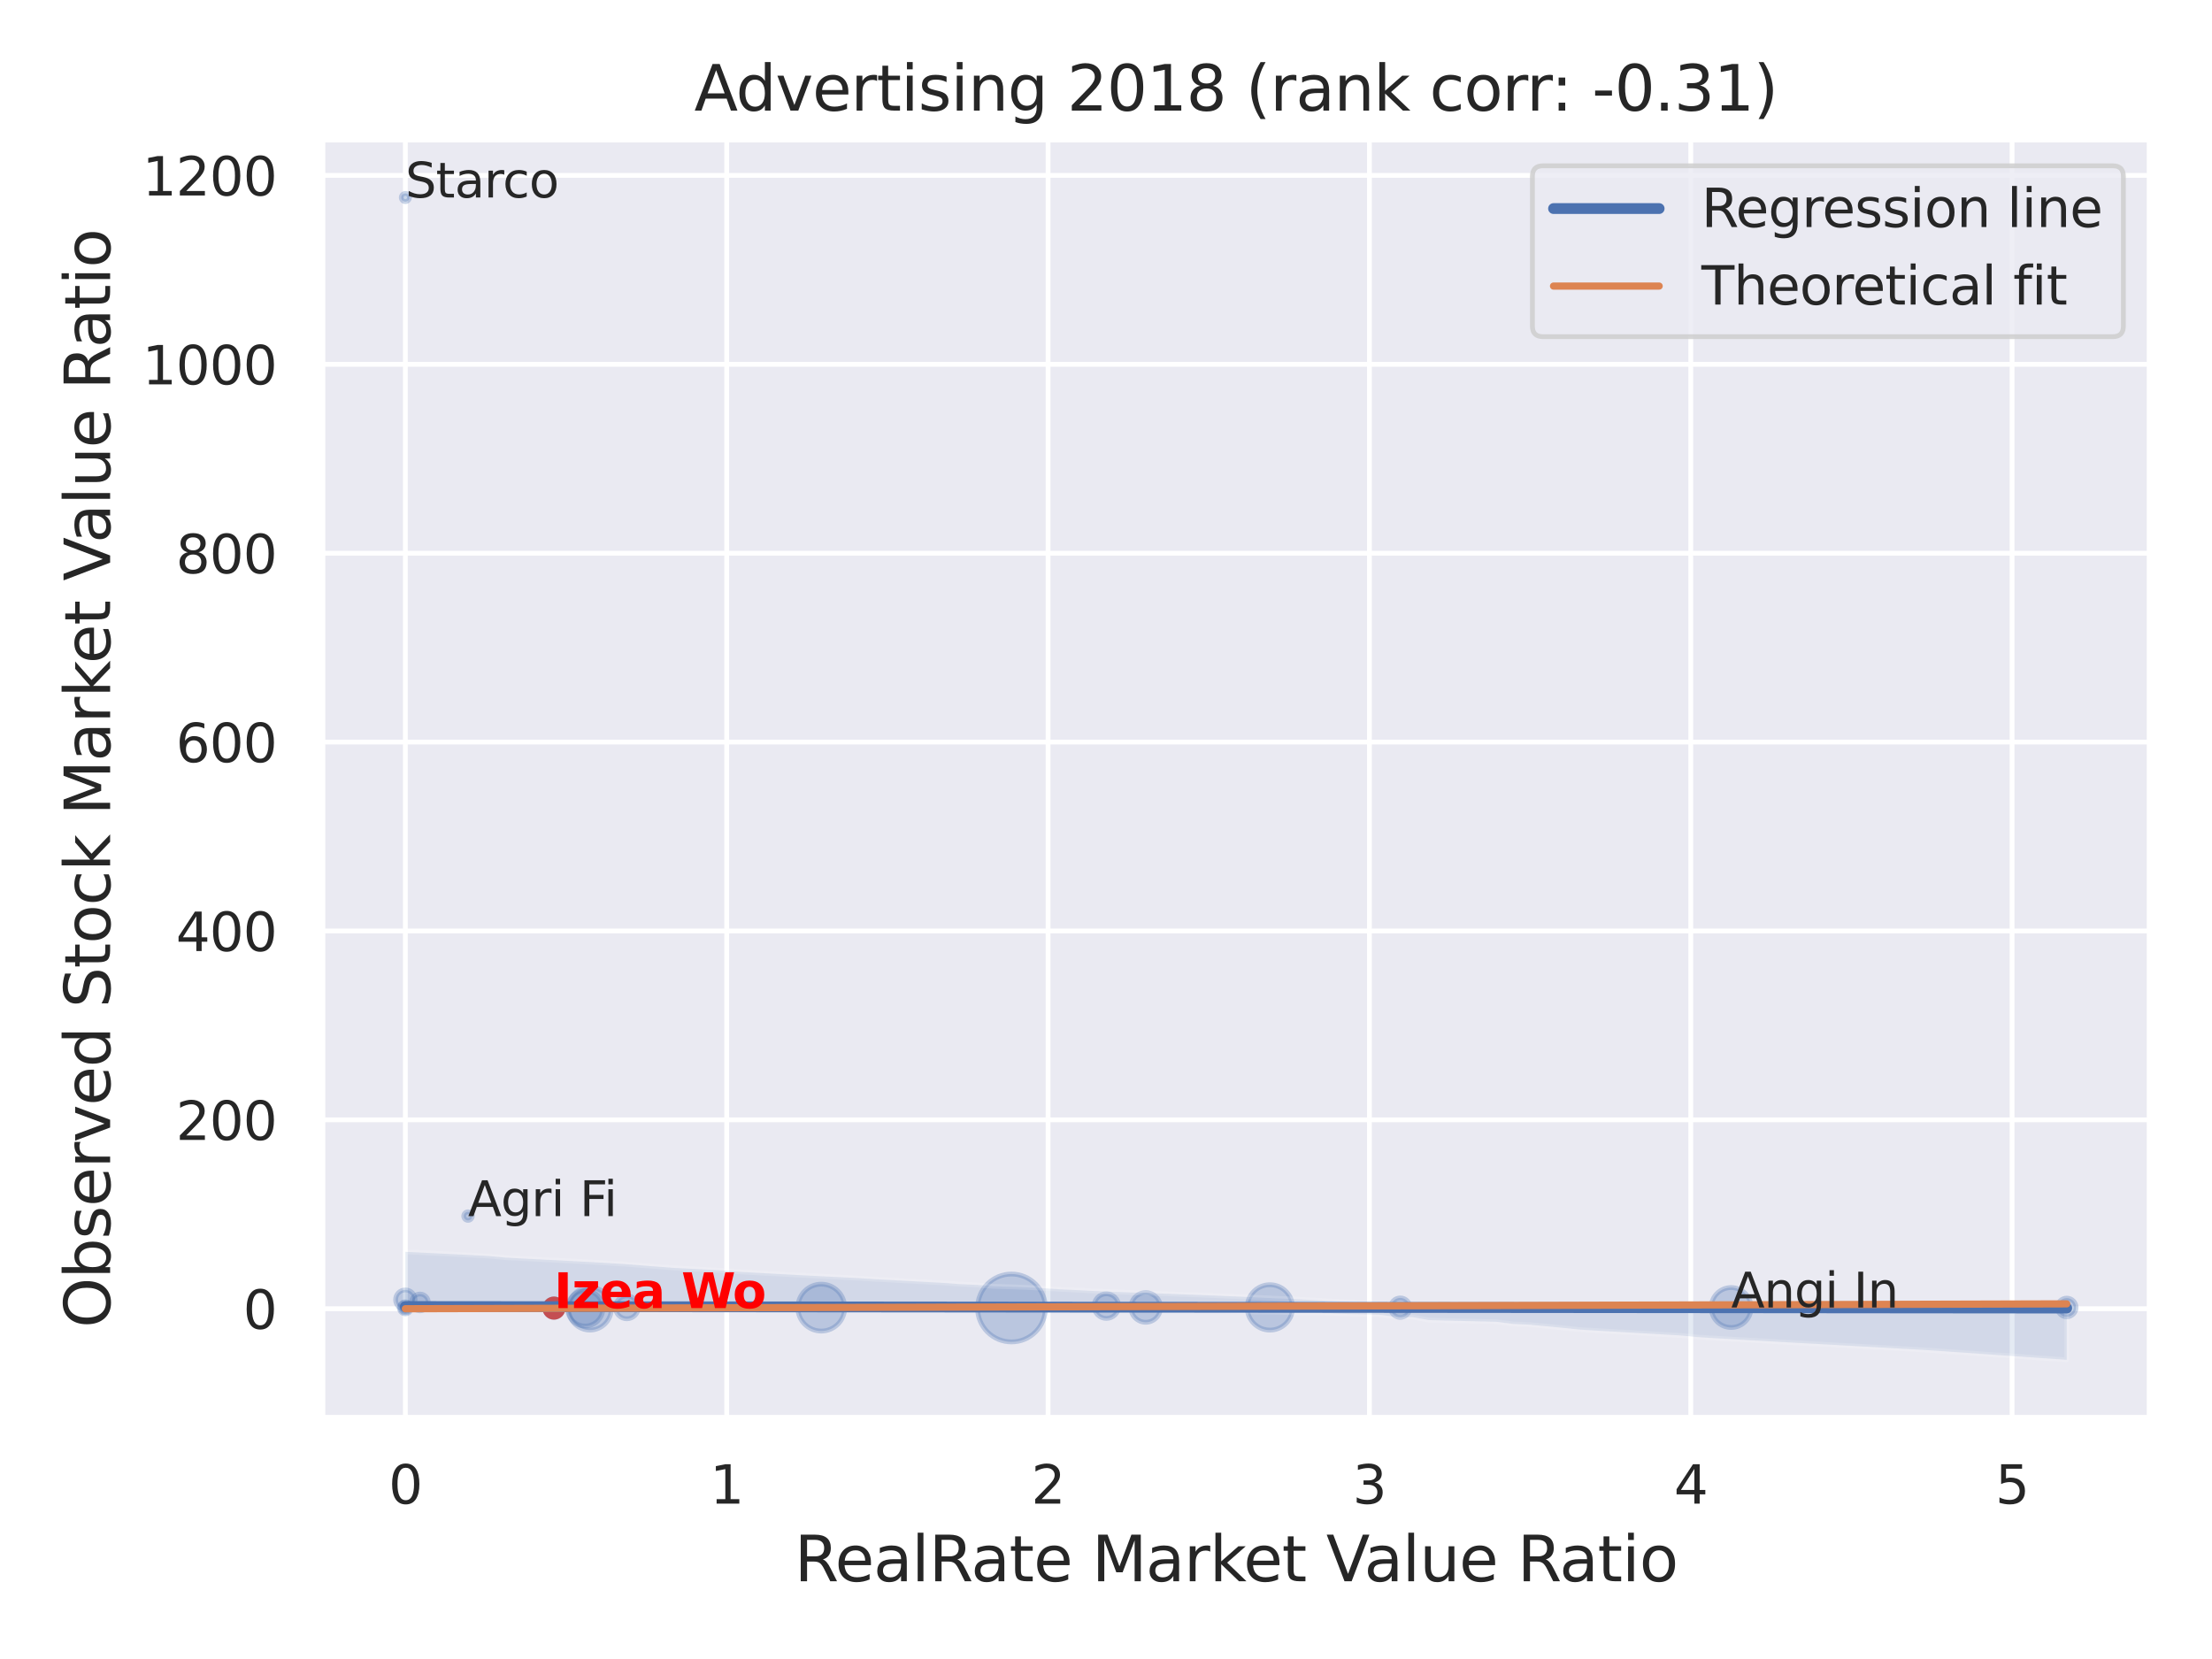 <?xml version="1.0" encoding="utf-8" standalone="no"?>
<!DOCTYPE svg PUBLIC "-//W3C//DTD SVG 1.1//EN"
  "http://www.w3.org/Graphics/SVG/1.1/DTD/svg11.dtd">
<svg xmlns:xlink="http://www.w3.org/1999/xlink" width="460.8pt" height="345.6pt" viewBox="0 0 460.8 345.6" xmlns="http://www.w3.org/2000/svg" version="1.1">
 <defs>
  <style type="text/css">*{stroke-linejoin: round; stroke-linecap: butt}</style>
 </defs>
 <g id="figure_1">
  <g id="patch_1">
   <path d="M 0 345.6 
L 460.8 345.6 
L 460.8 0 
L 0 0 
z
" style="fill: #ffffff"/>
  </g>
  <g id="axes_1">
   <g id="patch_2">
    <path d="M 67.14 295.38 
L 447.84 295.38 
L 447.84 29.04 
L 67.14 29.04 
z
" style="fill: #eaeaf2"/>
   </g>
   <g id="matplotlib.axis_1">
    <g id="xtick_1">
     <g id="line2d_1">
      <path d="M 84.445 295.38 
L 84.445 29.04 
" clip-path="url(#p2ee7d2824c)" style="fill: none; stroke: #ffffff; stroke-linecap: round"/>
     </g>
     <g id="text_1">
      <!-- 0 -->
      <g style="fill: #262626" transform="translate(80.945 313.238) scale(0.11 -0.11)">
       <defs>
        <path id="DejaVuSans-30" d="M 2034 4250 
Q 1547 4250 1301 3770 
Q 1056 3291 1056 2328 
Q 1056 1369 1301 889 
Q 1547 409 2034 409 
Q 2525 409 2770 889 
Q 3016 1369 3016 2328 
Q 3016 3291 2770 3770 
Q 2525 4250 2034 4250 
z
M 2034 4750 
Q 2819 4750 3233 4129 
Q 3647 3509 3647 2328 
Q 3647 1150 3233 529 
Q 2819 -91 2034 -91 
Q 1250 -91 836 529 
Q 422 1150 422 2328 
Q 422 3509 836 4129 
Q 1250 4750 2034 4750 
z
" transform="scale(0.016)"/>
       </defs>
       <use xlink:href="#DejaVuSans-30"/>
      </g>
     </g>
    </g>
    <g id="xtick_2">
     <g id="line2d_2">
      <path d="M 151.387 295.38 
L 151.387 29.04 
" clip-path="url(#p2ee7d2824c)" style="fill: none; stroke: #ffffff; stroke-linecap: round"/>
     </g>
     <g id="text_2">
      <!-- 1 -->
      <g style="fill: #262626" transform="translate(147.887 313.238) scale(0.11 -0.11)">
       <defs>
        <path id="DejaVuSans-31" d="M 794 531 
L 1825 531 
L 1825 4091 
L 703 3866 
L 703 4441 
L 1819 4666 
L 2450 4666 
L 2450 531 
L 3481 531 
L 3481 0 
L 794 0 
L 794 531 
z
" transform="scale(0.016)"/>
       </defs>
       <use xlink:href="#DejaVuSans-31"/>
      </g>
     </g>
    </g>
    <g id="xtick_3">
     <g id="line2d_3">
      <path d="M 218.329 295.38 
L 218.329 29.04 
" clip-path="url(#p2ee7d2824c)" style="fill: none; stroke: #ffffff; stroke-linecap: round"/>
     </g>
     <g id="text_3">
      <!-- 2 -->
      <g style="fill: #262626" transform="translate(214.83 313.238) scale(0.11 -0.11)">
       <defs>
        <path id="DejaVuSans-32" d="M 1228 531 
L 3431 531 
L 3431 0 
L 469 0 
L 469 531 
Q 828 903 1448 1529 
Q 2069 2156 2228 2338 
Q 2531 2678 2651 2914 
Q 2772 3150 2772 3378 
Q 2772 3750 2511 3984 
Q 2250 4219 1831 4219 
Q 1534 4219 1204 4116 
Q 875 4013 500 3803 
L 500 4441 
Q 881 4594 1212 4672 
Q 1544 4750 1819 4750 
Q 2544 4750 2975 4387 
Q 3406 4025 3406 3419 
Q 3406 3131 3298 2873 
Q 3191 2616 2906 2266 
Q 2828 2175 2409 1742 
Q 1991 1309 1228 531 
z
" transform="scale(0.016)"/>
       </defs>
       <use xlink:href="#DejaVuSans-32"/>
      </g>
     </g>
    </g>
    <g id="xtick_4">
     <g id="line2d_4">
      <path d="M 285.271 295.38 
L 285.271 29.04 
" clip-path="url(#p2ee7d2824c)" style="fill: none; stroke: #ffffff; stroke-linecap: round"/>
     </g>
     <g id="text_4">
      <!-- 3 -->
      <g style="fill: #262626" transform="translate(281.772 313.238) scale(0.11 -0.11)">
       <defs>
        <path id="DejaVuSans-33" d="M 2597 2516 
Q 3050 2419 3304 2112 
Q 3559 1806 3559 1356 
Q 3559 666 3084 287 
Q 2609 -91 1734 -91 
Q 1441 -91 1130 -33 
Q 819 25 488 141 
L 488 750 
Q 750 597 1062 519 
Q 1375 441 1716 441 
Q 2309 441 2620 675 
Q 2931 909 2931 1356 
Q 2931 1769 2642 2001 
Q 2353 2234 1838 2234 
L 1294 2234 
L 1294 2753 
L 1863 2753 
Q 2328 2753 2575 2939 
Q 2822 3125 2822 3475 
Q 2822 3834 2567 4026 
Q 2313 4219 1838 4219 
Q 1578 4219 1281 4162 
Q 984 4106 628 3988 
L 628 4550 
Q 988 4650 1302 4700 
Q 1616 4750 1894 4750 
Q 2613 4750 3031 4423 
Q 3450 4097 3450 3541 
Q 3450 3153 3228 2886 
Q 3006 2619 2597 2516 
z
" transform="scale(0.016)"/>
       </defs>
       <use xlink:href="#DejaVuSans-33"/>
      </g>
     </g>
    </g>
    <g id="xtick_5">
     <g id="line2d_5">
      <path d="M 352.213 295.38 
L 352.213 29.04 
" clip-path="url(#p2ee7d2824c)" style="fill: none; stroke: #ffffff; stroke-linecap: round"/>
     </g>
     <g id="text_5">
      <!-- 4 -->
      <g style="fill: #262626" transform="translate(348.714 313.238) scale(0.11 -0.11)">
       <defs>
        <path id="DejaVuSans-34" d="M 2419 4116 
L 825 1625 
L 2419 1625 
L 2419 4116 
z
M 2253 4666 
L 3047 4666 
L 3047 1625 
L 3713 1625 
L 3713 1100 
L 3047 1100 
L 3047 0 
L 2419 0 
L 2419 1100 
L 313 1100 
L 313 1709 
L 2253 4666 
z
" transform="scale(0.016)"/>
       </defs>
       <use xlink:href="#DejaVuSans-34"/>
      </g>
     </g>
    </g>
    <g id="xtick_6">
     <g id="line2d_6">
      <path d="M 419.155 295.38 
L 419.155 29.04 
" clip-path="url(#p2ee7d2824c)" style="fill: none; stroke: #ffffff; stroke-linecap: round"/>
     </g>
     <g id="text_6">
      <!-- 5 -->
      <g style="fill: #262626" transform="translate(415.656 313.238) scale(0.11 -0.11)">
       <defs>
        <path id="DejaVuSans-35" d="M 691 4666 
L 3169 4666 
L 3169 4134 
L 1269 4134 
L 1269 2991 
Q 1406 3038 1543 3061 
Q 1681 3084 1819 3084 
Q 2600 3084 3056 2656 
Q 3513 2228 3513 1497 
Q 3513 744 3044 326 
Q 2575 -91 1722 -91 
Q 1428 -91 1123 -41 
Q 819 9 494 109 
L 494 744 
Q 775 591 1075 516 
Q 1375 441 1709 441 
Q 2250 441 2565 725 
Q 2881 1009 2881 1497 
Q 2881 1984 2565 2268 
Q 2250 2553 1709 2553 
Q 1456 2553 1204 2497 
Q 953 2441 691 2322 
L 691 4666 
z
" transform="scale(0.016)"/>
       </defs>
       <use xlink:href="#DejaVuSans-35"/>
      </g>
     </g>
    </g>
    <g id="text_7">
     <!-- RealRate Market Value Ratio -->
     <g style="fill: #262626" transform="translate(165.504 329.404) scale(0.13 -0.13)">
      <defs>
       <path id="DejaVuSans-52" d="M 2841 2188 
Q 3044 2119 3236 1894 
Q 3428 1669 3622 1275 
L 4263 0 
L 3584 0 
L 2988 1197 
Q 2756 1666 2539 1819 
Q 2322 1972 1947 1972 
L 1259 1972 
L 1259 0 
L 628 0 
L 628 4666 
L 2053 4666 
Q 2853 4666 3247 4331 
Q 3641 3997 3641 3322 
Q 3641 2881 3436 2590 
Q 3231 2300 2841 2188 
z
M 1259 4147 
L 1259 2491 
L 2053 2491 
Q 2509 2491 2742 2702 
Q 2975 2913 2975 3322 
Q 2975 3731 2742 3939 
Q 2509 4147 2053 4147 
L 1259 4147 
z
" transform="scale(0.016)"/>
       <path id="DejaVuSans-65" d="M 3597 1894 
L 3597 1613 
L 953 1613 
Q 991 1019 1311 708 
Q 1631 397 2203 397 
Q 2534 397 2845 478 
Q 3156 559 3463 722 
L 3463 178 
Q 3153 47 2828 -22 
Q 2503 -91 2169 -91 
Q 1331 -91 842 396 
Q 353 884 353 1716 
Q 353 2575 817 3079 
Q 1281 3584 2069 3584 
Q 2775 3584 3186 3129 
Q 3597 2675 3597 1894 
z
M 3022 2063 
Q 3016 2534 2758 2815 
Q 2500 3097 2075 3097 
Q 1594 3097 1305 2825 
Q 1016 2553 972 2059 
L 3022 2063 
z
" transform="scale(0.016)"/>
       <path id="DejaVuSans-61" d="M 2194 1759 
Q 1497 1759 1228 1600 
Q 959 1441 959 1056 
Q 959 750 1161 570 
Q 1363 391 1709 391 
Q 2188 391 2477 730 
Q 2766 1069 2766 1631 
L 2766 1759 
L 2194 1759 
z
M 3341 1997 
L 3341 0 
L 2766 0 
L 2766 531 
Q 2569 213 2275 61 
Q 1981 -91 1556 -91 
Q 1019 -91 701 211 
Q 384 513 384 1019 
Q 384 1609 779 1909 
Q 1175 2209 1959 2209 
L 2766 2209 
L 2766 2266 
Q 2766 2663 2505 2880 
Q 2244 3097 1772 3097 
Q 1472 3097 1187 3025 
Q 903 2953 641 2809 
L 641 3341 
Q 956 3463 1253 3523 
Q 1550 3584 1831 3584 
Q 2591 3584 2966 3190 
Q 3341 2797 3341 1997 
z
" transform="scale(0.016)"/>
       <path id="DejaVuSans-6c" d="M 603 4863 
L 1178 4863 
L 1178 0 
L 603 0 
L 603 4863 
z
" transform="scale(0.016)"/>
       <path id="DejaVuSans-74" d="M 1172 4494 
L 1172 3500 
L 2356 3500 
L 2356 3053 
L 1172 3053 
L 1172 1153 
Q 1172 725 1289 603 
Q 1406 481 1766 481 
L 2356 481 
L 2356 0 
L 1766 0 
Q 1100 0 847 248 
Q 594 497 594 1153 
L 594 3053 
L 172 3053 
L 172 3500 
L 594 3500 
L 594 4494 
L 1172 4494 
z
" transform="scale(0.016)"/>
       <path id="DejaVuSans-20" transform="scale(0.016)"/>
       <path id="DejaVuSans-4d" d="M 628 4666 
L 1569 4666 
L 2759 1491 
L 3956 4666 
L 4897 4666 
L 4897 0 
L 4281 0 
L 4281 4097 
L 3078 897 
L 2444 897 
L 1241 4097 
L 1241 0 
L 628 0 
L 628 4666 
z
" transform="scale(0.016)"/>
       <path id="DejaVuSans-72" d="M 2631 2963 
Q 2534 3019 2420 3045 
Q 2306 3072 2169 3072 
Q 1681 3072 1420 2755 
Q 1159 2438 1159 1844 
L 1159 0 
L 581 0 
L 581 3500 
L 1159 3500 
L 1159 2956 
Q 1341 3275 1631 3429 
Q 1922 3584 2338 3584 
Q 2397 3584 2469 3576 
Q 2541 3569 2628 3553 
L 2631 2963 
z
" transform="scale(0.016)"/>
       <path id="DejaVuSans-6b" d="M 581 4863 
L 1159 4863 
L 1159 1991 
L 2875 3500 
L 3609 3500 
L 1753 1863 
L 3688 0 
L 2938 0 
L 1159 1709 
L 1159 0 
L 581 0 
L 581 4863 
z
" transform="scale(0.016)"/>
       <path id="DejaVuSans-56" d="M 1831 0 
L 50 4666 
L 709 4666 
L 2188 738 
L 3669 4666 
L 4325 4666 
L 2547 0 
L 1831 0 
z
" transform="scale(0.016)"/>
       <path id="DejaVuSans-75" d="M 544 1381 
L 544 3500 
L 1119 3500 
L 1119 1403 
Q 1119 906 1312 657 
Q 1506 409 1894 409 
Q 2359 409 2629 706 
Q 2900 1003 2900 1516 
L 2900 3500 
L 3475 3500 
L 3475 0 
L 2900 0 
L 2900 538 
Q 2691 219 2414 64 
Q 2138 -91 1772 -91 
Q 1169 -91 856 284 
Q 544 659 544 1381 
z
M 1991 3584 
L 1991 3584 
z
" transform="scale(0.016)"/>
       <path id="DejaVuSans-69" d="M 603 3500 
L 1178 3500 
L 1178 0 
L 603 0 
L 603 3500 
z
M 603 4863 
L 1178 4863 
L 1178 4134 
L 603 4134 
L 603 4863 
z
" transform="scale(0.016)"/>
       <path id="DejaVuSans-6f" d="M 1959 3097 
Q 1497 3097 1228 2736 
Q 959 2375 959 1747 
Q 959 1119 1226 758 
Q 1494 397 1959 397 
Q 2419 397 2687 759 
Q 2956 1122 2956 1747 
Q 2956 2369 2687 2733 
Q 2419 3097 1959 3097 
z
M 1959 3584 
Q 2709 3584 3137 3096 
Q 3566 2609 3566 1747 
Q 3566 888 3137 398 
Q 2709 -91 1959 -91 
Q 1206 -91 779 398 
Q 353 888 353 1747 
Q 353 2609 779 3096 
Q 1206 3584 1959 3584 
z
" transform="scale(0.016)"/>
      </defs>
      <use xlink:href="#DejaVuSans-52"/>
      <use xlink:href="#DejaVuSans-65" x="64.982"/>
      <use xlink:href="#DejaVuSans-61" x="126.506"/>
      <use xlink:href="#DejaVuSans-6c" x="187.785"/>
      <use xlink:href="#DejaVuSans-52" x="215.568"/>
      <use xlink:href="#DejaVuSans-61" x="282.801"/>
      <use xlink:href="#DejaVuSans-74" x="344.08"/>
      <use xlink:href="#DejaVuSans-65" x="383.289"/>
      <use xlink:href="#DejaVuSans-20" x="444.812"/>
      <use xlink:href="#DejaVuSans-4d" x="476.6"/>
      <use xlink:href="#DejaVuSans-61" x="562.879"/>
      <use xlink:href="#DejaVuSans-72" x="624.158"/>
      <use xlink:href="#DejaVuSans-6b" x="665.271"/>
      <use xlink:href="#DejaVuSans-65" x="719.557"/>
      <use xlink:href="#DejaVuSans-74" x="781.08"/>
      <use xlink:href="#DejaVuSans-20" x="820.289"/>
      <use xlink:href="#DejaVuSans-56" x="852.076"/>
      <use xlink:href="#DejaVuSans-61" x="912.734"/>
      <use xlink:href="#DejaVuSans-6c" x="974.014"/>
      <use xlink:href="#DejaVuSans-75" x="1001.797"/>
      <use xlink:href="#DejaVuSans-65" x="1065.176"/>
      <use xlink:href="#DejaVuSans-20" x="1126.699"/>
      <use xlink:href="#DejaVuSans-52" x="1158.486"/>
      <use xlink:href="#DejaVuSans-61" x="1225.719"/>
      <use xlink:href="#DejaVuSans-74" x="1286.998"/>
      <use xlink:href="#DejaVuSans-69" x="1326.207"/>
      <use xlink:href="#DejaVuSans-6f" x="1353.99"/>
     </g>
    </g>
   </g>
   <g id="matplotlib.axis_2">
    <g id="ytick_1">
     <g id="line2d_7">
      <path d="M 67.14 272.634 
L 447.84 272.634 
" clip-path="url(#p2ee7d2824c)" style="fill: none; stroke: #ffffff; stroke-linecap: round"/>
     </g>
     <g id="text_8">
      <!-- 0 -->
      <g style="fill: #262626" transform="translate(50.641 276.813) scale(0.11 -0.11)">
       <use xlink:href="#DejaVuSans-30"/>
      </g>
     </g>
    </g>
    <g id="ytick_2">
     <g id="line2d_8">
      <path d="M 67.14 233.285 
L 447.84 233.285 
" clip-path="url(#p2ee7d2824c)" style="fill: none; stroke: #ffffff; stroke-linecap: round"/>
     </g>
     <g id="text_9">
      <!-- 200 -->
      <g style="fill: #262626" transform="translate(36.644 237.464) scale(0.11 -0.11)">
       <use xlink:href="#DejaVuSans-32"/>
       <use xlink:href="#DejaVuSans-30" x="63.623"/>
       <use xlink:href="#DejaVuSans-30" x="127.246"/>
      </g>
     </g>
    </g>
    <g id="ytick_3">
     <g id="line2d_9">
      <path d="M 67.14 193.936 
L 447.84 193.936 
" clip-path="url(#p2ee7d2824c)" style="fill: none; stroke: #ffffff; stroke-linecap: round"/>
     </g>
     <g id="text_10">
      <!-- 400 -->
      <g style="fill: #262626" transform="translate(36.644 198.116) scale(0.11 -0.11)">
       <use xlink:href="#DejaVuSans-34"/>
       <use xlink:href="#DejaVuSans-30" x="63.623"/>
       <use xlink:href="#DejaVuSans-30" x="127.246"/>
      </g>
     </g>
    </g>
    <g id="ytick_4">
     <g id="line2d_10">
      <path d="M 67.14 154.588 
L 447.84 154.588 
" clip-path="url(#p2ee7d2824c)" style="fill: none; stroke: #ffffff; stroke-linecap: round"/>
     </g>
     <g id="text_11">
      <!-- 600 -->
      <g style="fill: #262626" transform="translate(36.644 158.767) scale(0.11 -0.11)">
       <defs>
        <path id="DejaVuSans-36" d="M 2113 2584 
Q 1688 2584 1439 2293 
Q 1191 2003 1191 1497 
Q 1191 994 1439 701 
Q 1688 409 2113 409 
Q 2538 409 2786 701 
Q 3034 994 3034 1497 
Q 3034 2003 2786 2293 
Q 2538 2584 2113 2584 
z
M 3366 4563 
L 3366 3988 
Q 3128 4100 2886 4159 
Q 2644 4219 2406 4219 
Q 1781 4219 1451 3797 
Q 1122 3375 1075 2522 
Q 1259 2794 1537 2939 
Q 1816 3084 2150 3084 
Q 2853 3084 3261 2657 
Q 3669 2231 3669 1497 
Q 3669 778 3244 343 
Q 2819 -91 2113 -91 
Q 1303 -91 875 529 
Q 447 1150 447 2328 
Q 447 3434 972 4092 
Q 1497 4750 2381 4750 
Q 2619 4750 2861 4703 
Q 3103 4656 3366 4563 
z
" transform="scale(0.016)"/>
       </defs>
       <use xlink:href="#DejaVuSans-36"/>
       <use xlink:href="#DejaVuSans-30" x="63.623"/>
       <use xlink:href="#DejaVuSans-30" x="127.246"/>
      </g>
     </g>
    </g>
    <g id="ytick_5">
     <g id="line2d_11">
      <path d="M 67.14 115.239 
L 447.84 115.239 
" clip-path="url(#p2ee7d2824c)" style="fill: none; stroke: #ffffff; stroke-linecap: round"/>
     </g>
     <g id="text_12">
      <!-- 800 -->
      <g style="fill: #262626" transform="translate(36.644 119.418) scale(0.11 -0.11)">
       <defs>
        <path id="DejaVuSans-38" d="M 2034 2216 
Q 1584 2216 1326 1975 
Q 1069 1734 1069 1313 
Q 1069 891 1326 650 
Q 1584 409 2034 409 
Q 2484 409 2743 651 
Q 3003 894 3003 1313 
Q 3003 1734 2745 1975 
Q 2488 2216 2034 2216 
z
M 1403 2484 
Q 997 2584 770 2862 
Q 544 3141 544 3541 
Q 544 4100 942 4425 
Q 1341 4750 2034 4750 
Q 2731 4750 3128 4425 
Q 3525 4100 3525 3541 
Q 3525 3141 3298 2862 
Q 3072 2584 2669 2484 
Q 3125 2378 3379 2068 
Q 3634 1759 3634 1313 
Q 3634 634 3220 271 
Q 2806 -91 2034 -91 
Q 1263 -91 848 271 
Q 434 634 434 1313 
Q 434 1759 690 2068 
Q 947 2378 1403 2484 
z
M 1172 3481 
Q 1172 3119 1398 2916 
Q 1625 2713 2034 2713 
Q 2441 2713 2670 2916 
Q 2900 3119 2900 3481 
Q 2900 3844 2670 4047 
Q 2441 4250 2034 4250 
Q 1625 4250 1398 4047 
Q 1172 3844 1172 3481 
z
" transform="scale(0.016)"/>
       </defs>
       <use xlink:href="#DejaVuSans-38"/>
       <use xlink:href="#DejaVuSans-30" x="63.623"/>
       <use xlink:href="#DejaVuSans-30" x="127.246"/>
      </g>
     </g>
    </g>
    <g id="ytick_6">
     <g id="line2d_12">
      <path d="M 67.14 75.89 
L 447.84 75.89 
" clip-path="url(#p2ee7d2824c)" style="fill: none; stroke: #ffffff; stroke-linecap: round"/>
     </g>
     <g id="text_13">
      <!-- 1000 -->
      <g style="fill: #262626" transform="translate(29.645 80.069) scale(0.11 -0.11)">
       <use xlink:href="#DejaVuSans-31"/>
       <use xlink:href="#DejaVuSans-30" x="63.623"/>
       <use xlink:href="#DejaVuSans-30" x="127.246"/>
       <use xlink:href="#DejaVuSans-30" x="190.869"/>
      </g>
     </g>
    </g>
    <g id="ytick_7">
     <g id="line2d_13">
      <path d="M 67.14 36.541 
L 447.84 36.541 
" clip-path="url(#p2ee7d2824c)" style="fill: none; stroke: #ffffff; stroke-linecap: round"/>
     </g>
     <g id="text_14">
      <!-- 1200 -->
      <g style="fill: #262626" transform="translate(29.645 40.72) scale(0.11 -0.11)">
       <use xlink:href="#DejaVuSans-31"/>
       <use xlink:href="#DejaVuSans-32" x="63.623"/>
       <use xlink:href="#DejaVuSans-30" x="127.246"/>
       <use xlink:href="#DejaVuSans-30" x="190.869"/>
      </g>
     </g>
    </g>
    <g id="text_15">
     <!-- Observed Stock Market Value Ratio -->
     <g style="fill: #262626" transform="translate(22.941 276.612) rotate(-90) scale(0.13 -0.13)">
      <defs>
       <path id="DejaVuSans-4f" d="M 2522 4238 
Q 1834 4238 1429 3725 
Q 1025 3213 1025 2328 
Q 1025 1447 1429 934 
Q 1834 422 2522 422 
Q 3209 422 3611 934 
Q 4013 1447 4013 2328 
Q 4013 3213 3611 3725 
Q 3209 4238 2522 4238 
z
M 2522 4750 
Q 3503 4750 4090 4092 
Q 4678 3434 4678 2328 
Q 4678 1225 4090 567 
Q 3503 -91 2522 -91 
Q 1538 -91 948 565 
Q 359 1222 359 2328 
Q 359 3434 948 4092 
Q 1538 4750 2522 4750 
z
" transform="scale(0.016)"/>
       <path id="DejaVuSans-62" d="M 3116 1747 
Q 3116 2381 2855 2742 
Q 2594 3103 2138 3103 
Q 1681 3103 1420 2742 
Q 1159 2381 1159 1747 
Q 1159 1113 1420 752 
Q 1681 391 2138 391 
Q 2594 391 2855 752 
Q 3116 1113 3116 1747 
z
M 1159 2969 
Q 1341 3281 1617 3432 
Q 1894 3584 2278 3584 
Q 2916 3584 3314 3078 
Q 3713 2572 3713 1747 
Q 3713 922 3314 415 
Q 2916 -91 2278 -91 
Q 1894 -91 1617 61 
Q 1341 213 1159 525 
L 1159 0 
L 581 0 
L 581 4863 
L 1159 4863 
L 1159 2969 
z
" transform="scale(0.016)"/>
       <path id="DejaVuSans-73" d="M 2834 3397 
L 2834 2853 
Q 2591 2978 2328 3040 
Q 2066 3103 1784 3103 
Q 1356 3103 1142 2972 
Q 928 2841 928 2578 
Q 928 2378 1081 2264 
Q 1234 2150 1697 2047 
L 1894 2003 
Q 2506 1872 2764 1633 
Q 3022 1394 3022 966 
Q 3022 478 2636 193 
Q 2250 -91 1575 -91 
Q 1294 -91 989 -36 
Q 684 19 347 128 
L 347 722 
Q 666 556 975 473 
Q 1284 391 1588 391 
Q 1994 391 2212 530 
Q 2431 669 2431 922 
Q 2431 1156 2273 1281 
Q 2116 1406 1581 1522 
L 1381 1569 
Q 847 1681 609 1914 
Q 372 2147 372 2553 
Q 372 3047 722 3315 
Q 1072 3584 1716 3584 
Q 2034 3584 2315 3537 
Q 2597 3491 2834 3397 
z
" transform="scale(0.016)"/>
       <path id="DejaVuSans-76" d="M 191 3500 
L 800 3500 
L 1894 563 
L 2988 3500 
L 3597 3500 
L 2284 0 
L 1503 0 
L 191 3500 
z
" transform="scale(0.016)"/>
       <path id="DejaVuSans-64" d="M 2906 2969 
L 2906 4863 
L 3481 4863 
L 3481 0 
L 2906 0 
L 2906 525 
Q 2725 213 2448 61 
Q 2172 -91 1784 -91 
Q 1150 -91 751 415 
Q 353 922 353 1747 
Q 353 2572 751 3078 
Q 1150 3584 1784 3584 
Q 2172 3584 2448 3432 
Q 2725 3281 2906 2969 
z
M 947 1747 
Q 947 1113 1208 752 
Q 1469 391 1925 391 
Q 2381 391 2643 752 
Q 2906 1113 2906 1747 
Q 2906 2381 2643 2742 
Q 2381 3103 1925 3103 
Q 1469 3103 1208 2742 
Q 947 2381 947 1747 
z
" transform="scale(0.016)"/>
       <path id="DejaVuSans-53" d="M 3425 4513 
L 3425 3897 
Q 3066 4069 2747 4153 
Q 2428 4238 2131 4238 
Q 1616 4238 1336 4038 
Q 1056 3838 1056 3469 
Q 1056 3159 1242 3001 
Q 1428 2844 1947 2747 
L 2328 2669 
Q 3034 2534 3370 2195 
Q 3706 1856 3706 1288 
Q 3706 609 3251 259 
Q 2797 -91 1919 -91 
Q 1588 -91 1214 -16 
Q 841 59 441 206 
L 441 856 
Q 825 641 1194 531 
Q 1563 422 1919 422 
Q 2459 422 2753 634 
Q 3047 847 3047 1241 
Q 3047 1584 2836 1778 
Q 2625 1972 2144 2069 
L 1759 2144 
Q 1053 2284 737 2584 
Q 422 2884 422 3419 
Q 422 4038 858 4394 
Q 1294 4750 2059 4750 
Q 2388 4750 2728 4690 
Q 3069 4631 3425 4513 
z
" transform="scale(0.016)"/>
       <path id="DejaVuSans-63" d="M 3122 3366 
L 3122 2828 
Q 2878 2963 2633 3030 
Q 2388 3097 2138 3097 
Q 1578 3097 1268 2742 
Q 959 2388 959 1747 
Q 959 1106 1268 751 
Q 1578 397 2138 397 
Q 2388 397 2633 464 
Q 2878 531 3122 666 
L 3122 134 
Q 2881 22 2623 -34 
Q 2366 -91 2075 -91 
Q 1284 -91 818 406 
Q 353 903 353 1747 
Q 353 2603 823 3093 
Q 1294 3584 2113 3584 
Q 2378 3584 2631 3529 
Q 2884 3475 3122 3366 
z
" transform="scale(0.016)"/>
      </defs>
      <use xlink:href="#DejaVuSans-4f"/>
      <use xlink:href="#DejaVuSans-62" x="78.711"/>
      <use xlink:href="#DejaVuSans-73" x="142.188"/>
      <use xlink:href="#DejaVuSans-65" x="194.287"/>
      <use xlink:href="#DejaVuSans-72" x="255.811"/>
      <use xlink:href="#DejaVuSans-76" x="296.924"/>
      <use xlink:href="#DejaVuSans-65" x="356.104"/>
      <use xlink:href="#DejaVuSans-64" x="417.627"/>
      <use xlink:href="#DejaVuSans-20" x="481.104"/>
      <use xlink:href="#DejaVuSans-53" x="512.891"/>
      <use xlink:href="#DejaVuSans-74" x="576.367"/>
      <use xlink:href="#DejaVuSans-6f" x="615.576"/>
      <use xlink:href="#DejaVuSans-63" x="676.758"/>
      <use xlink:href="#DejaVuSans-6b" x="731.738"/>
      <use xlink:href="#DejaVuSans-20" x="789.648"/>
      <use xlink:href="#DejaVuSans-4d" x="821.436"/>
      <use xlink:href="#DejaVuSans-61" x="907.715"/>
      <use xlink:href="#DejaVuSans-72" x="968.994"/>
      <use xlink:href="#DejaVuSans-6b" x="1010.107"/>
      <use xlink:href="#DejaVuSans-65" x="1064.393"/>
      <use xlink:href="#DejaVuSans-74" x="1125.916"/>
      <use xlink:href="#DejaVuSans-20" x="1165.125"/>
      <use xlink:href="#DejaVuSans-56" x="1196.912"/>
      <use xlink:href="#DejaVuSans-61" x="1257.57"/>
      <use xlink:href="#DejaVuSans-6c" x="1318.85"/>
      <use xlink:href="#DejaVuSans-75" x="1346.633"/>
      <use xlink:href="#DejaVuSans-65" x="1410.012"/>
      <use xlink:href="#DejaVuSans-20" x="1471.535"/>
      <use xlink:href="#DejaVuSans-52" x="1503.322"/>
      <use xlink:href="#DejaVuSans-61" x="1570.555"/>
      <use xlink:href="#DejaVuSans-74" x="1631.834"/>
      <use xlink:href="#DejaVuSans-69" x="1671.043"/>
      <use xlink:href="#DejaVuSans-6f" x="1698.826"/>
     </g>
    </g>
   </g>
   <g id="PathCollection_1">
    <path d="M 210.712 279.546 
C 212.587 279.546 214.386 278.801 215.712 277.475 
C 217.038 276.149 217.783 274.35 217.783 272.475 
C 217.783 270.599 217.038 268.801 215.712 267.475 
C 214.386 266.149 212.587 265.404 210.712 265.404 
C 208.836 265.404 207.038 266.149 205.712 267.475 
C 204.386 268.801 203.641 270.599 203.641 272.475 
C 203.641 274.35 204.386 276.149 205.712 277.475 
C 207.038 278.801 208.836 279.546 210.712 279.546 
z
" clip-path="url(#p2ee7d2824c)" style="fill: #4c72b0; fill-opacity: 0.3; stroke: #4c72b0; stroke-opacity: 0.3"/>
    <path d="M 130.583 274.726 
C 131.216 274.726 131.823 274.474 132.27 274.027 
C 132.718 273.58 132.969 272.973 132.969 272.34 
C 132.969 271.707 132.718 271.1 132.27 270.653 
C 131.823 270.206 131.216 269.954 130.583 269.954 
C 129.95 269.954 129.343 270.206 128.896 270.653 
C 128.449 271.1 128.197 271.707 128.197 272.34 
C 128.197 272.973 128.449 273.58 128.896 274.027 
C 129.343 274.474 129.95 274.726 130.583 274.726 
z
" clip-path="url(#p2ee7d2824c)" style="fill: #4c72b0; fill-opacity: 0.3; stroke: #4c72b0; stroke-opacity: 0.3"/>
    <path d="M 291.699 274.433 
C 292.236 274.433 292.751 274.219 293.131 273.84 
C 293.51 273.46 293.724 272.945 293.724 272.408 
C 293.724 271.871 293.51 271.356 293.131 270.976 
C 292.751 270.596 292.236 270.383 291.699 270.383 
C 291.162 270.383 290.647 270.596 290.267 270.976 
C 289.887 271.356 289.674 271.871 289.674 272.408 
C 289.674 272.945 289.887 273.46 290.267 273.84 
C 290.647 274.219 291.162 274.433 291.699 274.433 
z
" clip-path="url(#p2ee7d2824c)" style="fill: #4c72b0; fill-opacity: 0.3; stroke: #4c72b0; stroke-opacity: 0.3"/>
    <path d="M 122.891 277.079 
C 124.075 277.079 125.21 276.608 126.046 275.772 
C 126.883 274.935 127.353 273.8 127.353 272.616 
C 127.353 271.433 126.883 270.298 126.046 269.461 
C 125.21 268.624 124.075 268.154 122.891 268.154 
C 121.708 268.154 120.573 268.624 119.736 269.461 
C 118.899 270.298 118.429 271.433 118.429 272.616 
C 118.429 273.8 118.899 274.935 119.736 275.772 
C 120.573 276.608 121.708 277.079 122.891 277.079 
z
" clip-path="url(#p2ee7d2824c)" style="fill: #4c72b0; fill-opacity: 0.3; stroke: #4c72b0; stroke-opacity: 0.3"/>
    <path d="M 84.449 273.439 
C 84.738 273.439 85.015 273.324 85.219 273.12 
C 85.423 272.916 85.538 272.639 85.538 272.35 
C 85.538 272.061 85.423 271.784 85.219 271.579 
C 85.015 271.375 84.738 271.26 84.449 271.26 
C 84.16 271.26 83.883 271.375 83.679 271.579 
C 83.474 271.784 83.36 272.061 83.36 272.35 
C 83.36 272.639 83.474 272.916 83.679 273.12 
C 83.883 273.324 84.16 273.439 84.449 273.439 
z
" clip-path="url(#p2ee7d2824c)" style="fill: #4c72b0; fill-opacity: 0.3; stroke: #4c72b0; stroke-opacity: 0.3"/>
    <path d="M 84.445 272.779 
C 84.984 272.779 85.501 272.565 85.882 272.183 
C 86.263 271.802 86.477 271.285 86.477 270.746 
C 86.477 270.207 86.263 269.69 85.882 269.309 
C 85.501 268.927 84.984 268.713 84.445 268.713 
C 83.905 268.713 83.388 268.927 83.007 269.309 
C 82.626 269.69 82.412 270.207 82.412 270.746 
C 82.412 271.285 82.626 271.802 83.007 272.183 
C 83.388 272.565 83.905 272.779 84.445 272.779 
z
" clip-path="url(#p2ee7d2824c)" style="fill: #4c72b0; fill-opacity: 0.3; stroke: #4c72b0; stroke-opacity: 0.3"/>
    <path d="M 230.482 274.647 
C 231.162 274.647 231.815 274.377 232.296 273.896 
C 232.777 273.415 233.048 272.762 233.048 272.082 
C 233.048 271.401 232.777 270.749 232.296 270.268 
C 231.815 269.787 231.162 269.516 230.482 269.516 
C 229.802 269.516 229.149 269.787 228.668 270.268 
C 228.187 270.749 227.916 271.401 227.916 272.082 
C 227.916 272.762 228.187 273.415 228.668 273.896 
C 229.149 274.377 229.802 274.647 230.482 274.647 
z
" clip-path="url(#p2ee7d2824c)" style="fill: #4c72b0; fill-opacity: 0.3; stroke: #4c72b0; stroke-opacity: 0.3"/>
    <path d="M 121.913 276.235 
C 122.89 276.235 123.827 275.846 124.518 275.156 
C 125.208 274.465 125.597 273.528 125.597 272.551 
C 125.597 271.574 125.208 270.636 124.518 269.946 
C 123.827 269.255 122.89 268.867 121.913 268.867 
C 120.936 268.867 119.998 269.255 119.308 269.946 
C 118.617 270.636 118.229 271.574 118.229 272.551 
C 118.229 273.528 118.617 274.465 119.308 275.156 
C 119.998 275.846 120.936 276.235 121.913 276.235 
z
" clip-path="url(#p2ee7d2824c)" style="fill: #4c72b0; fill-opacity: 0.3; stroke: #4c72b0; stroke-opacity: 0.3"/>
    <path d="M 87.489 273.069 
C 87.952 273.069 88.397 272.885 88.725 272.557 
C 89.053 272.229 89.237 271.785 89.237 271.321 
C 89.237 270.857 89.053 270.412 88.725 270.085 
C 88.397 269.757 87.952 269.572 87.489 269.572 
C 87.025 269.572 86.58 269.757 86.252 270.085 
C 85.924 270.412 85.74 270.857 85.74 271.321 
C 85.74 271.785 85.924 272.229 86.252 272.557 
C 86.58 272.885 87.025 273.069 87.489 273.069 
z
" clip-path="url(#p2ee7d2824c)" style="fill: #4c72b0; fill-opacity: 0.3; stroke: #4c72b0; stroke-opacity: 0.3"/>
    <path d="M 238.675 275.452 
C 239.495 275.452 240.281 275.126 240.86 274.547 
C 241.44 273.967 241.766 273.181 241.766 272.362 
C 241.766 271.542 241.44 270.756 240.86 270.176 
C 240.281 269.597 239.495 269.271 238.675 269.271 
C 237.856 269.271 237.07 269.597 236.49 270.176 
C 235.911 270.756 235.585 271.542 235.585 272.362 
C 235.585 273.181 235.911 273.967 236.49 274.547 
C 237.07 275.126 237.856 275.452 238.675 275.452 
z
" clip-path="url(#p2ee7d2824c)" style="fill: #4c72b0; fill-opacity: 0.3; stroke: #4c72b0; stroke-opacity: 0.3"/>
    <path d="M 171.088 277.285 
C 172.384 277.285 173.627 276.77 174.544 275.854 
C 175.46 274.937 175.975 273.694 175.975 272.398 
C 175.975 271.102 175.46 269.859 174.544 268.942 
C 173.627 268.026 172.384 267.511 171.088 267.511 
C 169.792 267.511 168.549 268.026 167.632 268.942 
C 166.716 269.859 166.201 271.102 166.201 272.398 
C 166.201 273.694 166.716 274.937 167.632 275.854 
C 168.549 276.77 169.792 277.285 171.088 277.285 
z
" clip-path="url(#p2ee7d2824c)" style="fill: #4c72b0; fill-opacity: 0.3; stroke: #4c72b0; stroke-opacity: 0.3"/>
    <path d="M 115.398 274.412 
C 115.905 274.412 116.39 274.211 116.749 273.852 
C 117.107 273.494 117.308 273.009 117.308 272.502 
C 117.308 271.996 117.107 271.51 116.749 271.152 
C 116.39 270.794 115.905 270.593 115.398 270.593 
C 114.892 270.593 114.406 270.794 114.048 271.152 
C 113.69 271.51 113.489 271.996 113.489 272.502 
C 113.489 273.009 113.69 273.494 114.048 273.852 
C 114.406 274.211 114.892 274.412 115.398 274.412 
z
" clip-path="url(#p2ee7d2824c)" style="fill: #4c72b0; fill-opacity: 0.3; stroke: #4c72b0; stroke-opacity: 0.3"/>
    <path d="M 430.535 274.312 
C 431.051 274.312 431.545 274.107 431.91 273.742 
C 432.274 273.378 432.479 272.884 432.479 272.368 
C 432.479 271.853 432.274 271.358 431.91 270.994 
C 431.545 270.629 431.051 270.425 430.535 270.425 
C 430.02 270.425 429.526 270.629 429.161 270.994 
C 428.797 271.358 428.592 271.853 428.592 272.368 
C 428.592 272.884 428.797 273.378 429.161 273.742 
C 429.526 274.107 430.02 274.312 430.535 274.312 
z
" clip-path="url(#p2ee7d2824c)" style="fill: #4c72b0; fill-opacity: 0.3; stroke: #4c72b0; stroke-opacity: 0.3"/>
    <path d="M 84.445 42 
C 84.671 42 84.888 41.91 85.048 41.75 
C 85.208 41.59 85.298 41.373 85.298 41.146 
C 85.298 40.92 85.208 40.703 85.048 40.543 
C 84.888 40.383 84.671 40.293 84.445 40.293 
C 84.218 40.293 84.001 40.383 83.841 40.543 
C 83.681 40.703 83.591 40.92 83.591 41.146 
C 83.591 41.373 83.681 41.59 83.841 41.75 
C 84.001 41.91 84.218 42 84.445 42 
z
" clip-path="url(#p2ee7d2824c)" style="fill: #4c72b0; fill-opacity: 0.3; stroke: #4c72b0; stroke-opacity: 0.3"/>
    <path d="M 264.546 277.087 
C 265.8 277.087 267.003 276.589 267.89 275.702 
C 268.777 274.815 269.275 273.612 269.275 272.358 
C 269.275 271.104 268.777 269.901 267.89 269.014 
C 267.003 268.127 265.8 267.629 264.546 267.629 
C 263.292 267.629 262.089 268.127 261.202 269.014 
C 260.315 269.901 259.817 271.104 259.817 272.358 
C 259.817 273.612 260.315 274.815 261.202 275.702 
C 262.089 276.589 263.292 277.087 264.546 277.087 
z
" clip-path="url(#p2ee7d2824c)" style="fill: #4c72b0; fill-opacity: 0.3; stroke: #4c72b0; stroke-opacity: 0.3"/>
    <path d="M 84.445 273.695 
C 84.778 273.695 85.099 273.562 85.335 273.326 
C 85.571 273.09 85.704 272.77 85.704 272.436 
C 85.704 272.102 85.571 271.782 85.335 271.546 
C 85.099 271.31 84.778 271.177 84.445 271.177 
C 84.111 271.177 83.79 271.31 83.554 271.546 
C 83.318 271.782 83.185 272.102 83.185 272.436 
C 83.185 272.77 83.318 273.09 83.554 273.326 
C 83.79 273.562 84.111 273.695 84.445 273.695 
z
" clip-path="url(#p2ee7d2824c)" style="fill: #4c72b0; fill-opacity: 0.3; stroke: #4c72b0; stroke-opacity: 0.3"/>
    <path d="M 97.492 254.227 
C 97.728 254.227 97.955 254.133 98.122 253.966 
C 98.289 253.799 98.383 253.572 98.383 253.336 
C 98.383 253.1 98.289 252.873 98.122 252.706 
C 97.955 252.539 97.728 252.446 97.492 252.446 
C 97.256 252.446 97.029 252.539 96.862 252.706 
C 96.695 252.873 96.602 253.1 96.602 253.336 
C 96.602 253.572 96.695 253.799 96.862 253.966 
C 97.029 254.133 97.256 254.227 97.492 254.227 
z
" clip-path="url(#p2ee7d2824c)" style="fill: #4c72b0; fill-opacity: 0.3; stroke: #4c72b0; stroke-opacity: 0.3"/>
    <path d="M 360.631 276.538 
C 361.734 276.538 362.792 276.1 363.572 275.32 
C 364.351 274.54 364.79 273.482 364.79 272.38 
C 364.79 271.277 364.351 270.219 363.572 269.439 
C 362.792 268.66 361.734 268.221 360.631 268.221 
C 359.529 268.221 358.471 268.66 357.691 269.439 
C 356.912 270.219 356.473 271.277 356.473 272.38 
C 356.473 273.482 356.912 274.54 357.691 275.32 
C 358.471 276.1 359.529 276.538 360.631 276.538 
z
" clip-path="url(#p2ee7d2824c)" style="fill: #4c72b0; fill-opacity: 0.3; stroke: #4c72b0; stroke-opacity: 0.3"/>
   </g>
   <g id="PolyCollection_1">
    <defs>
     <path id="m600c4b32ae" d="M 84.445 -84.828 
L 84.445 -73.137 
L 87.94 -73.138 
L 91.436 -73.139 
L 94.932 -73.14 
L 98.428 -73.141 
L 101.924 -73.142 
L 105.42 -73.144 
L 108.916 -73.145 
L 112.411 -73.146 
L 115.907 -73.147 
L 119.403 -73.148 
L 122.899 -73.149 
L 126.395 -73.15 
L 129.891 -73.151 
L 133.387 -73.152 
L 136.883 -73.154 
L 140.378 -73.155 
L 143.874 -73.156 
L 147.37 -73.157 
L 150.866 -73.158 
L 154.362 -73.159 
L 157.858 -73.16 
L 161.354 -73.161 
L 164.85 -73.162 
L 168.345 -73.164 
L 171.841 -73.165 
L 175.337 -73.166 
L 178.833 -73.167 
L 182.329 -73.168 
L 185.825 -73.168 
L 189.321 -73.169 
L 192.816 -73.17 
L 196.312 -73.17 
L 199.808 -73.168 
L 203.304 -73.168 
L 206.8 -73.166 
L 210.296 -73.167 
L 213.792 -73.166 
L 217.288 -73.165 
L 220.783 -73.161 
L 224.279 -73.15 
L 227.775 -73.119 
L 231.271 -73.083 
L 234.767 -73.021 
L 238.263 -72.997 
L 241.759 -72.973 
L 245.254 -72.94 
L 248.75 -72.813 
L 252.246 -72.701 
L 255.742 -72.506 
L 259.238 -72.356 
L 262.734 -72.308 
L 266.23 -72.26 
L 269.726 -72.136 
L 273.221 -72.087 
L 276.717 -72.037 
L 280.213 -71.886 
L 283.709 -71.815 
L 287.205 -71.742 
L 290.701 -71.291 
L 294.197 -71.23 
L 297.692 -70.607 
L 301.188 -70.503 
L 304.684 -70.419 
L 308.18 -70.335 
L 311.676 -70.251 
L 315.172 -69.806 
L 318.668 -69.647 
L 322.164 -69.321 
L 325.659 -68.979 
L 329.155 -68.618 
L 332.651 -68.402 
L 336.147 -68.207 
L 339.643 -68.005 
L 343.139 -67.802 
L 346.635 -67.599 
L 350.13 -67.397 
L 353.626 -67.062 
L 357.122 -66.839 
L 360.618 -66.639 
L 364.114 -66.439 
L 367.61 -66.239 
L 371.106 -66.042 
L 374.602 -65.848 
L 378.097 -65.654 
L 381.593 -65.46 
L 385.089 -65.266 
L 388.585 -65.072 
L 392.081 -64.878 
L 395.577 -64.684 
L 399.073 -64.49 
L 402.569 -64.273 
L 406.064 -64.029 
L 409.56 -63.786 
L 413.056 -63.543 
L 416.552 -63.3 
L 420.048 -63.056 
L 423.544 -62.813 
L 427.04 -62.57 
L 430.535 -62.326 
L 430.535 -73.276 
L 430.535 -73.276 
L 427.04 -73.274 
L 423.544 -73.273 
L 420.048 -73.274 
L 416.552 -73.273 
L 413.056 -73.272 
L 409.56 -73.27 
L 406.064 -73.269 
L 402.569 -73.268 
L 399.073 -73.268 
L 395.577 -73.267 
L 392.081 -73.266 
L 388.585 -73.265 
L 385.089 -73.265 
L 381.593 -73.265 
L 378.097 -73.264 
L 374.602 -73.264 
L 371.106 -73.264 
L 367.61 -73.265 
L 364.114 -73.265 
L 360.618 -73.266 
L 357.122 -73.267 
L 353.626 -73.267 
L 350.13 -73.27 
L 346.635 -73.274 
L 343.139 -73.281 
L 339.643 -73.289 
L 336.147 -73.291 
L 332.651 -73.296 
L 329.155 -73.298 
L 325.659 -73.312 
L 322.164 -73.33 
L 318.668 -73.341 
L 315.172 -73.361 
L 311.676 -73.39 
L 308.18 -73.438 
L 304.684 -73.506 
L 301.188 -73.555 
L 297.692 -73.603 
L 294.197 -73.752 
L 290.701 -73.844 
L 287.205 -74.134 
L 283.709 -74.22 
L 280.213 -74.411 
L 276.717 -74.586 
L 273.221 -74.783 
L 269.726 -74.971 
L 266.23 -75.119 
L 262.734 -75.276 
L 259.238 -75.443 
L 255.742 -75.589 
L 252.246 -75.736 
L 248.75 -75.874 
L 245.254 -76 
L 241.759 -76.143 
L 238.263 -76.26 
L 234.767 -76.384 
L 231.271 -76.512 
L 227.775 -76.665 
L 224.279 -76.851 
L 220.783 -77.017 
L 217.288 -77.23 
L 213.792 -77.418 
L 210.296 -77.541 
L 206.8 -77.65 
L 203.304 -77.941 
L 199.808 -78.096 
L 196.312 -78.363 
L 192.816 -78.553 
L 189.321 -78.741 
L 185.825 -78.93 
L 182.329 -79.119 
L 178.833 -79.342 
L 175.337 -79.517 
L 171.841 -79.693 
L 168.345 -79.874 
L 164.85 -80.062 
L 161.354 -80.251 
L 157.858 -80.442 
L 154.362 -80.631 
L 150.866 -80.919 
L 147.37 -81.103 
L 143.874 -81.285 
L 140.378 -81.467 
L 136.883 -81.738 
L 133.387 -82.009 
L 129.891 -82.28 
L 126.395 -82.493 
L 122.899 -82.696 
L 119.403 -82.88 
L 115.907 -83.062 
L 112.411 -83.244 
L 108.916 -83.426 
L 105.42 -83.608 
L 101.924 -83.934 
L 98.428 -84.126 
L 94.932 -84.301 
L 91.436 -84.477 
L 87.94 -84.652 
L 84.445 -84.828 
z
" style="stroke: #ffffff; stroke-opacity: 0.15"/>
    </defs>
    <g clip-path="url(#p2ee7d2824c)">
     <use xlink:href="#m600c4b32ae" x="0" y="345.6" style="fill: #4c72b0; fill-opacity: 0.15; stroke: #ffffff; stroke-opacity: 0.15"/>
    </g>
   </g>
   <g id="PathCollection_2">
    <defs>
     <path id="md93e3855be" d="M 0 1.91 
C 0.506 1.91 0.992 1.708 1.35 1.35 
C 1.708 0.992 1.91 0.506 1.91 0 
C 1.91 -0.506 1.708 -0.992 1.35 -1.35 
C 0.992 -1.708 0.506 -1.91 0 -1.91 
C -0.506 -1.91 -0.992 -1.708 -1.35 -1.35 
C -1.708 -0.992 -1.91 -0.506 -1.91 0 
C -1.91 0.506 -1.708 0.992 -1.35 1.35 
C -0.992 1.708 -0.506 1.91 0 1.91 
z
" style="stroke: #c44e52"/>
    </defs>
    <g clip-path="url(#p2ee7d2824c)">
     <use xlink:href="#md93e3855be" x="115.398" y="272.502" style="fill: #c44e52; stroke: #c44e52"/>
    </g>
   </g>
   <g id="line2d_14">
    <path d="M 84.445 272.173 
L 87.94 272.176 
L 91.436 272.18 
L 94.932 272.183 
L 98.428 272.186 
L 101.924 272.189 
L 105.42 272.193 
L 108.916 272.196 
L 112.411 272.199 
L 115.907 272.202 
L 119.403 272.206 
L 122.899 272.209 
L 126.395 272.212 
L 129.891 272.215 
L 133.387 272.219 
L 136.883 272.222 
L 140.378 272.225 
L 143.874 272.228 
L 147.37 272.232 
L 150.866 272.235 
L 154.362 272.238 
L 157.858 272.241 
L 161.354 272.245 
L 164.85 272.248 
L 168.345 272.251 
L 171.841 272.254 
L 175.337 272.258 
L 178.833 272.261 
L 182.329 272.264 
L 185.825 272.267 
L 189.321 272.271 
L 192.816 272.274 
L 196.312 272.277 
L 199.808 272.281 
L 203.304 272.284 
L 206.8 272.287 
L 210.296 272.29 
L 213.792 272.294 
L 217.288 272.297 
L 220.783 272.3 
L 224.279 272.303 
L 227.775 272.307 
L 231.271 272.31 
L 234.767 272.313 
L 238.263 272.316 
L 241.759 272.32 
L 245.254 272.323 
L 248.75 272.326 
L 252.246 272.329 
L 255.742 272.333 
L 259.238 272.336 
L 262.734 272.339 
L 266.23 272.342 
L 269.726 272.346 
L 273.221 272.349 
L 276.717 272.352 
L 280.213 272.355 
L 283.709 272.359 
L 287.205 272.362 
L 290.701 272.365 
L 294.197 272.368 
L 297.692 272.372 
L 301.188 272.375 
L 304.684 272.378 
L 308.18 272.381 
L 311.676 272.385 
L 315.172 272.388 
L 318.668 272.391 
L 322.164 272.395 
L 325.659 272.398 
L 329.155 272.401 
L 332.651 272.404 
L 336.147 272.408 
L 339.643 272.411 
L 343.139 272.414 
L 346.635 272.417 
L 350.13 272.421 
L 353.626 272.424 
L 357.122 272.427 
L 360.618 272.43 
L 364.114 272.434 
L 367.61 272.437 
L 371.106 272.44 
L 374.602 272.443 
L 378.097 272.447 
L 381.593 272.45 
L 385.089 272.453 
L 388.585 272.456 
L 392.081 272.46 
L 395.577 272.463 
L 399.073 272.466 
L 402.569 272.469 
L 406.064 272.473 
L 409.56 272.476 
L 413.056 272.479 
L 416.552 272.482 
L 420.048 272.486 
L 423.544 272.489 
L 427.04 272.492 
L 430.535 272.495 
" clip-path="url(#p2ee7d2824c)" style="fill: none; stroke: #4c72b0; stroke-width: 2.25; stroke-linecap: round"/>
   </g>
   <g id="line2d_15">
    <path d="M 210.712 272.263 
L 130.583 272.499 
L 291.699 272.025 
L 122.891 272.521 
L 84.449 272.634 
L 84.445 272.634 
L 230.482 272.205 
L 121.913 272.524 
L 87.489 272.625 
L 238.675 272.181 
L 171.088 272.38 
L 115.398 272.543 
L 430.535 271.617 
L 84.445 272.634 
L 264.546 272.105 
L 84.445 272.634 
L 97.492 272.596 
L 360.631 271.822 
" clip-path="url(#p2ee7d2824c)" style="fill: none; stroke: #dd8452; stroke-width: 1.5; stroke-linecap: round"/>
   </g>
   <g id="patch_3">
    <path d="M 67.14 295.38 
L 67.14 29.04 
" style="fill: none; stroke: #ffffff; stroke-width: 1.25; stroke-linejoin: miter; stroke-linecap: square"/>
   </g>
   <g id="patch_4">
    <path d="M 447.84 295.38 
L 447.84 29.04 
" style="fill: none; stroke: #ffffff; stroke-width: 1.25; stroke-linejoin: miter; stroke-linecap: square"/>
   </g>
   <g id="patch_5">
    <path d="M 67.14 295.38 
L 447.84 295.38 
" style="fill: none; stroke: #ffffff; stroke-width: 1.25; stroke-linejoin: miter; stroke-linecap: square"/>
   </g>
   <g id="patch_6">
    <path d="M 67.14 29.04 
L 447.84 29.04 
" style="fill: none; stroke: #ffffff; stroke-width: 1.25; stroke-linejoin: miter; stroke-linecap: square"/>
   </g>
   <g id="text_16">
    <!-- Izea Wo -->
    <g style="fill: #ff0000" transform="translate(115.398 272.502) scale(0.1 -0.1)">
     <defs>
      <path id="DejaVuSans-Bold-49" d="M 588 4666 
L 1791 4666 
L 1791 0 
L 588 0 
L 588 4666 
z
" transform="scale(0.016)"/>
      <path id="DejaVuSans-Bold-7a" d="M 366 3500 
L 3419 3500 
L 3419 2719 
L 1575 800 
L 3419 800 
L 3419 0 
L 288 0 
L 288 781 
L 2131 2700 
L 366 2700 
L 366 3500 
z
" transform="scale(0.016)"/>
      <path id="DejaVuSans-Bold-65" d="M 4031 1759 
L 4031 1441 
L 1416 1441 
Q 1456 1047 1700 850 
Q 1944 653 2381 653 
Q 2734 653 3104 758 
Q 3475 863 3866 1075 
L 3866 213 
Q 3469 63 3072 -14 
Q 2675 -91 2278 -91 
Q 1328 -91 801 392 
Q 275 875 275 1747 
Q 275 2603 792 3093 
Q 1309 3584 2216 3584 
Q 3041 3584 3536 3087 
Q 4031 2591 4031 1759 
z
M 2881 2131 
Q 2881 2450 2695 2645 
Q 2509 2841 2209 2841 
Q 1884 2841 1681 2658 
Q 1478 2475 1428 2131 
L 2881 2131 
z
" transform="scale(0.016)"/>
      <path id="DejaVuSans-Bold-61" d="M 2106 1575 
Q 1756 1575 1579 1456 
Q 1403 1338 1403 1106 
Q 1403 894 1545 773 
Q 1688 653 1941 653 
Q 2256 653 2472 879 
Q 2688 1106 2688 1447 
L 2688 1575 
L 2106 1575 
z
M 3816 1997 
L 3816 0 
L 2688 0 
L 2688 519 
Q 2463 200 2181 54 
Q 1900 -91 1497 -91 
Q 953 -91 614 226 
Q 275 544 275 1050 
Q 275 1666 698 1953 
Q 1122 2241 2028 2241 
L 2688 2241 
L 2688 2328 
Q 2688 2594 2478 2717 
Q 2269 2841 1825 2841 
Q 1466 2841 1156 2769 
Q 847 2697 581 2553 
L 581 3406 
Q 941 3494 1303 3539 
Q 1666 3584 2028 3584 
Q 2975 3584 3395 3211 
Q 3816 2838 3816 1997 
z
" transform="scale(0.016)"/>
      <path id="DejaVuSans-Bold-20" transform="scale(0.016)"/>
      <path id="DejaVuSans-Bold-57" d="M 191 4666 
L 1344 4666 
L 2150 1275 
L 2950 4666 
L 4109 4666 
L 4909 1275 
L 5716 4666 
L 6859 4666 
L 5759 0 
L 4372 0 
L 3525 3547 
L 2688 0 
L 1300 0 
L 191 4666 
z
" transform="scale(0.016)"/>
      <path id="DejaVuSans-Bold-6f" d="M 2203 2784 
Q 1831 2784 1636 2517 
Q 1441 2250 1441 1747 
Q 1441 1244 1636 976 
Q 1831 709 2203 709 
Q 2569 709 2762 976 
Q 2956 1244 2956 1747 
Q 2956 2250 2762 2517 
Q 2569 2784 2203 2784 
z
M 2203 3584 
Q 3106 3584 3614 3096 
Q 4122 2609 4122 1747 
Q 4122 884 3614 396 
Q 3106 -91 2203 -91 
Q 1297 -91 786 396 
Q 275 884 275 1747 
Q 275 2609 786 3096 
Q 1297 3584 2203 3584 
z
" transform="scale(0.016)"/>
     </defs>
     <use xlink:href="#DejaVuSans-Bold-49"/>
     <use xlink:href="#DejaVuSans-Bold-7a" x="37.207"/>
     <use xlink:href="#DejaVuSans-Bold-65" x="95.41"/>
     <use xlink:href="#DejaVuSans-Bold-61" x="163.232"/>
     <use xlink:href="#DejaVuSans-Bold-20" x="230.713"/>
     <use xlink:href="#DejaVuSans-Bold-57" x="265.527"/>
     <use xlink:href="#DejaVuSans-Bold-6f" x="372.205"/>
    </g>
   </g>
   <g id="text_17">
    <!-- Starco  -->
    <g style="fill: #262626" transform="translate(84.445 41.146) scale(0.1 -0.1)">
     <use xlink:href="#DejaVuSans-53"/>
     <use xlink:href="#DejaVuSans-74" x="63.477"/>
     <use xlink:href="#DejaVuSans-61" x="102.686"/>
     <use xlink:href="#DejaVuSans-72" x="163.965"/>
     <use xlink:href="#DejaVuSans-63" x="202.828"/>
     <use xlink:href="#DejaVuSans-6f" x="257.809"/>
     <use xlink:href="#DejaVuSans-20" x="318.99"/>
    </g>
   </g>
   <g id="text_18">
    <!-- Agri Fi -->
    <g style="fill: #262626" transform="translate(97.492 253.336) scale(0.1 -0.1)">
     <defs>
      <path id="DejaVuSans-41" d="M 2188 4044 
L 1331 1722 
L 3047 1722 
L 2188 4044 
z
M 1831 4666 
L 2547 4666 
L 4325 0 
L 3669 0 
L 3244 1197 
L 1141 1197 
L 716 0 
L 50 0 
L 1831 4666 
z
" transform="scale(0.016)"/>
      <path id="DejaVuSans-67" d="M 2906 1791 
Q 2906 2416 2648 2759 
Q 2391 3103 1925 3103 
Q 1463 3103 1205 2759 
Q 947 2416 947 1791 
Q 947 1169 1205 825 
Q 1463 481 1925 481 
Q 2391 481 2648 825 
Q 2906 1169 2906 1791 
z
M 3481 434 
Q 3481 -459 3084 -895 
Q 2688 -1331 1869 -1331 
Q 1566 -1331 1297 -1286 
Q 1028 -1241 775 -1147 
L 775 -588 
Q 1028 -725 1275 -790 
Q 1522 -856 1778 -856 
Q 2344 -856 2625 -561 
Q 2906 -266 2906 331 
L 2906 616 
Q 2728 306 2450 153 
Q 2172 0 1784 0 
Q 1141 0 747 490 
Q 353 981 353 1791 
Q 353 2603 747 3093 
Q 1141 3584 1784 3584 
Q 2172 3584 2450 3431 
Q 2728 3278 2906 2969 
L 2906 3500 
L 3481 3500 
L 3481 434 
z
" transform="scale(0.016)"/>
      <path id="DejaVuSans-46" d="M 628 4666 
L 3309 4666 
L 3309 4134 
L 1259 4134 
L 1259 2759 
L 3109 2759 
L 3109 2228 
L 1259 2228 
L 1259 0 
L 628 0 
L 628 4666 
z
" transform="scale(0.016)"/>
     </defs>
     <use xlink:href="#DejaVuSans-41"/>
     <use xlink:href="#DejaVuSans-67" x="68.408"/>
     <use xlink:href="#DejaVuSans-72" x="131.885"/>
     <use xlink:href="#DejaVuSans-69" x="172.998"/>
     <use xlink:href="#DejaVuSans-20" x="200.781"/>
     <use xlink:href="#DejaVuSans-46" x="232.568"/>
     <use xlink:href="#DejaVuSans-69" x="282.838"/>
    </g>
   </g>
   <g id="text_19">
    <!-- Angi In -->
    <g style="fill: #262626" transform="translate(360.631 272.38) scale(0.1 -0.1)">
     <defs>
      <path id="DejaVuSans-6e" d="M 3513 2113 
L 3513 0 
L 2938 0 
L 2938 2094 
Q 2938 2591 2744 2837 
Q 2550 3084 2163 3084 
Q 1697 3084 1428 2787 
Q 1159 2491 1159 1978 
L 1159 0 
L 581 0 
L 581 3500 
L 1159 3500 
L 1159 2956 
Q 1366 3272 1645 3428 
Q 1925 3584 2291 3584 
Q 2894 3584 3203 3211 
Q 3513 2838 3513 2113 
z
" transform="scale(0.016)"/>
      <path id="DejaVuSans-49" d="M 628 4666 
L 1259 4666 
L 1259 0 
L 628 0 
L 628 4666 
z
" transform="scale(0.016)"/>
     </defs>
     <use xlink:href="#DejaVuSans-41"/>
     <use xlink:href="#DejaVuSans-6e" x="68.408"/>
     <use xlink:href="#DejaVuSans-67" x="131.787"/>
     <use xlink:href="#DejaVuSans-69" x="195.264"/>
     <use xlink:href="#DejaVuSans-20" x="223.047"/>
     <use xlink:href="#DejaVuSans-49" x="254.834"/>
     <use xlink:href="#DejaVuSans-6e" x="284.326"/>
    </g>
   </g>
   <g id="text_20">
    <!-- Advertising 2018 (rank corr: -0.31) -->
    <g style="fill: #262626" transform="translate(144.629 23.04) scale(0.13 -0.13)">
     <defs>
      <path id="DejaVuSans-28" d="M 1984 4856 
Q 1566 4138 1362 3434 
Q 1159 2731 1159 2009 
Q 1159 1288 1364 580 
Q 1569 -128 1984 -844 
L 1484 -844 
Q 1016 -109 783 600 
Q 550 1309 550 2009 
Q 550 2706 781 3412 
Q 1013 4119 1484 4856 
L 1984 4856 
z
" transform="scale(0.016)"/>
      <path id="DejaVuSans-3a" d="M 750 794 
L 1409 794 
L 1409 0 
L 750 0 
L 750 794 
z
M 750 3309 
L 1409 3309 
L 1409 2516 
L 750 2516 
L 750 3309 
z
" transform="scale(0.016)"/>
      <path id="DejaVuSans-2d" d="M 313 2009 
L 1997 2009 
L 1997 1497 
L 313 1497 
L 313 2009 
z
" transform="scale(0.016)"/>
      <path id="DejaVuSans-2e" d="M 684 794 
L 1344 794 
L 1344 0 
L 684 0 
L 684 794 
z
" transform="scale(0.016)"/>
      <path id="DejaVuSans-29" d="M 513 4856 
L 1013 4856 
Q 1481 4119 1714 3412 
Q 1947 2706 1947 2009 
Q 1947 1309 1714 600 
Q 1481 -109 1013 -844 
L 513 -844 
Q 928 -128 1133 580 
Q 1338 1288 1338 2009 
Q 1338 2731 1133 3434 
Q 928 4138 513 4856 
z
" transform="scale(0.016)"/>
     </defs>
     <use xlink:href="#DejaVuSans-41"/>
     <use xlink:href="#DejaVuSans-64" x="66.658"/>
     <use xlink:href="#DejaVuSans-76" x="130.135"/>
     <use xlink:href="#DejaVuSans-65" x="189.314"/>
     <use xlink:href="#DejaVuSans-72" x="250.838"/>
     <use xlink:href="#DejaVuSans-74" x="291.951"/>
     <use xlink:href="#DejaVuSans-69" x="331.16"/>
     <use xlink:href="#DejaVuSans-73" x="358.943"/>
     <use xlink:href="#DejaVuSans-69" x="411.043"/>
     <use xlink:href="#DejaVuSans-6e" x="438.826"/>
     <use xlink:href="#DejaVuSans-67" x="502.205"/>
     <use xlink:href="#DejaVuSans-20" x="565.682"/>
     <use xlink:href="#DejaVuSans-32" x="597.469"/>
     <use xlink:href="#DejaVuSans-30" x="661.092"/>
     <use xlink:href="#DejaVuSans-31" x="724.715"/>
     <use xlink:href="#DejaVuSans-38" x="788.338"/>
     <use xlink:href="#DejaVuSans-20" x="851.961"/>
     <use xlink:href="#DejaVuSans-28" x="883.748"/>
     <use xlink:href="#DejaVuSans-72" x="922.762"/>
     <use xlink:href="#DejaVuSans-61" x="963.875"/>
     <use xlink:href="#DejaVuSans-6e" x="1025.154"/>
     <use xlink:href="#DejaVuSans-6b" x="1088.533"/>
     <use xlink:href="#DejaVuSans-20" x="1146.443"/>
     <use xlink:href="#DejaVuSans-63" x="1178.23"/>
     <use xlink:href="#DejaVuSans-6f" x="1233.211"/>
     <use xlink:href="#DejaVuSans-72" x="1294.393"/>
     <use xlink:href="#DejaVuSans-72" x="1333.756"/>
     <use xlink:href="#DejaVuSans-3a" x="1373.119"/>
     <use xlink:href="#DejaVuSans-20" x="1406.811"/>
     <use xlink:href="#DejaVuSans-2d" x="1438.598"/>
     <use xlink:href="#DejaVuSans-30" x="1474.682"/>
     <use xlink:href="#DejaVuSans-2e" x="1538.305"/>
     <use xlink:href="#DejaVuSans-33" x="1570.092"/>
     <use xlink:href="#DejaVuSans-31" x="1633.715"/>
     <use xlink:href="#DejaVuSans-29" x="1697.338"/>
    </g>
   </g>
   <g id="legend_1">
    <g id="patch_7">
     <path d="M 321.431 70.132 
L 440.14 70.132 
Q 442.34 70.132 442.34 67.932 
L 442.34 36.74 
Q 442.34 34.54 440.14 34.54 
L 321.431 34.54 
Q 319.231 34.54 319.231 36.74 
L 319.231 67.932 
Q 319.231 70.132 321.431 70.132 
z
" style="fill: #eaeaf2; opacity: 0.8; stroke: #cccccc; stroke-linejoin: miter"/>
    </g>
    <g id="line2d_16">
     <path d="M 323.631 43.448 
L 334.631 43.448 
L 345.631 43.448 
" style="fill: none; stroke: #4c72b0; stroke-width: 2.25; stroke-linecap: round"/>
    </g>
    <g id="text_21">
     <!-- Regression line -->
     <g style="fill: #262626" transform="translate(354.431 47.298) scale(0.11 -0.11)">
      <use xlink:href="#DejaVuSans-52"/>
      <use xlink:href="#DejaVuSans-65" x="64.982"/>
      <use xlink:href="#DejaVuSans-67" x="126.506"/>
      <use xlink:href="#DejaVuSans-72" x="189.982"/>
      <use xlink:href="#DejaVuSans-65" x="228.846"/>
      <use xlink:href="#DejaVuSans-73" x="290.369"/>
      <use xlink:href="#DejaVuSans-73" x="342.469"/>
      <use xlink:href="#DejaVuSans-69" x="394.568"/>
      <use xlink:href="#DejaVuSans-6f" x="422.352"/>
      <use xlink:href="#DejaVuSans-6e" x="483.533"/>
      <use xlink:href="#DejaVuSans-20" x="546.912"/>
      <use xlink:href="#DejaVuSans-6c" x="578.699"/>
      <use xlink:href="#DejaVuSans-69" x="606.482"/>
      <use xlink:href="#DejaVuSans-6e" x="634.266"/>
      <use xlink:href="#DejaVuSans-65" x="697.645"/>
     </g>
    </g>
    <g id="line2d_17">
     <path d="M 323.631 59.594 
L 334.631 59.594 
L 345.631 59.594 
" style="fill: none; stroke: #dd8452; stroke-width: 1.5; stroke-linecap: round"/>
    </g>
    <g id="text_22">
     <!-- Theoretical fit -->
     <g style="fill: #262626" transform="translate(354.431 63.444) scale(0.11 -0.11)">
      <defs>
       <path id="DejaVuSans-54" d="M -19 4666 
L 3928 4666 
L 3928 4134 
L 2272 4134 
L 2272 0 
L 1638 0 
L 1638 4134 
L -19 4134 
L -19 4666 
z
" transform="scale(0.016)"/>
       <path id="DejaVuSans-68" d="M 3513 2113 
L 3513 0 
L 2938 0 
L 2938 2094 
Q 2938 2591 2744 2837 
Q 2550 3084 2163 3084 
Q 1697 3084 1428 2787 
Q 1159 2491 1159 1978 
L 1159 0 
L 581 0 
L 581 4863 
L 1159 4863 
L 1159 2956 
Q 1366 3272 1645 3428 
Q 1925 3584 2291 3584 
Q 2894 3584 3203 3211 
Q 3513 2838 3513 2113 
z
" transform="scale(0.016)"/>
       <path id="DejaVuSans-66" d="M 2375 4863 
L 2375 4384 
L 1825 4384 
Q 1516 4384 1395 4259 
Q 1275 4134 1275 3809 
L 1275 3500 
L 2222 3500 
L 2222 3053 
L 1275 3053 
L 1275 0 
L 697 0 
L 697 3053 
L 147 3053 
L 147 3500 
L 697 3500 
L 697 3744 
Q 697 4328 969 4595 
Q 1241 4863 1831 4863 
L 2375 4863 
z
" transform="scale(0.016)"/>
      </defs>
      <use xlink:href="#DejaVuSans-54"/>
      <use xlink:href="#DejaVuSans-68" x="61.084"/>
      <use xlink:href="#DejaVuSans-65" x="124.463"/>
      <use xlink:href="#DejaVuSans-6f" x="185.986"/>
      <use xlink:href="#DejaVuSans-72" x="247.168"/>
      <use xlink:href="#DejaVuSans-65" x="286.031"/>
      <use xlink:href="#DejaVuSans-74" x="347.555"/>
      <use xlink:href="#DejaVuSans-69" x="386.764"/>
      <use xlink:href="#DejaVuSans-63" x="414.547"/>
      <use xlink:href="#DejaVuSans-61" x="469.527"/>
      <use xlink:href="#DejaVuSans-6c" x="530.807"/>
      <use xlink:href="#DejaVuSans-20" x="558.59"/>
      <use xlink:href="#DejaVuSans-66" x="590.377"/>
      <use xlink:href="#DejaVuSans-69" x="625.582"/>
      <use xlink:href="#DejaVuSans-74" x="653.365"/>
     </g>
    </g>
   </g>
  </g>
 </g>
 <defs>
  <clipPath id="p2ee7d2824c">
   <rect x="67.14" y="29.04" width="380.7" height="266.34"/>
  </clipPath>
 </defs>
</svg>
